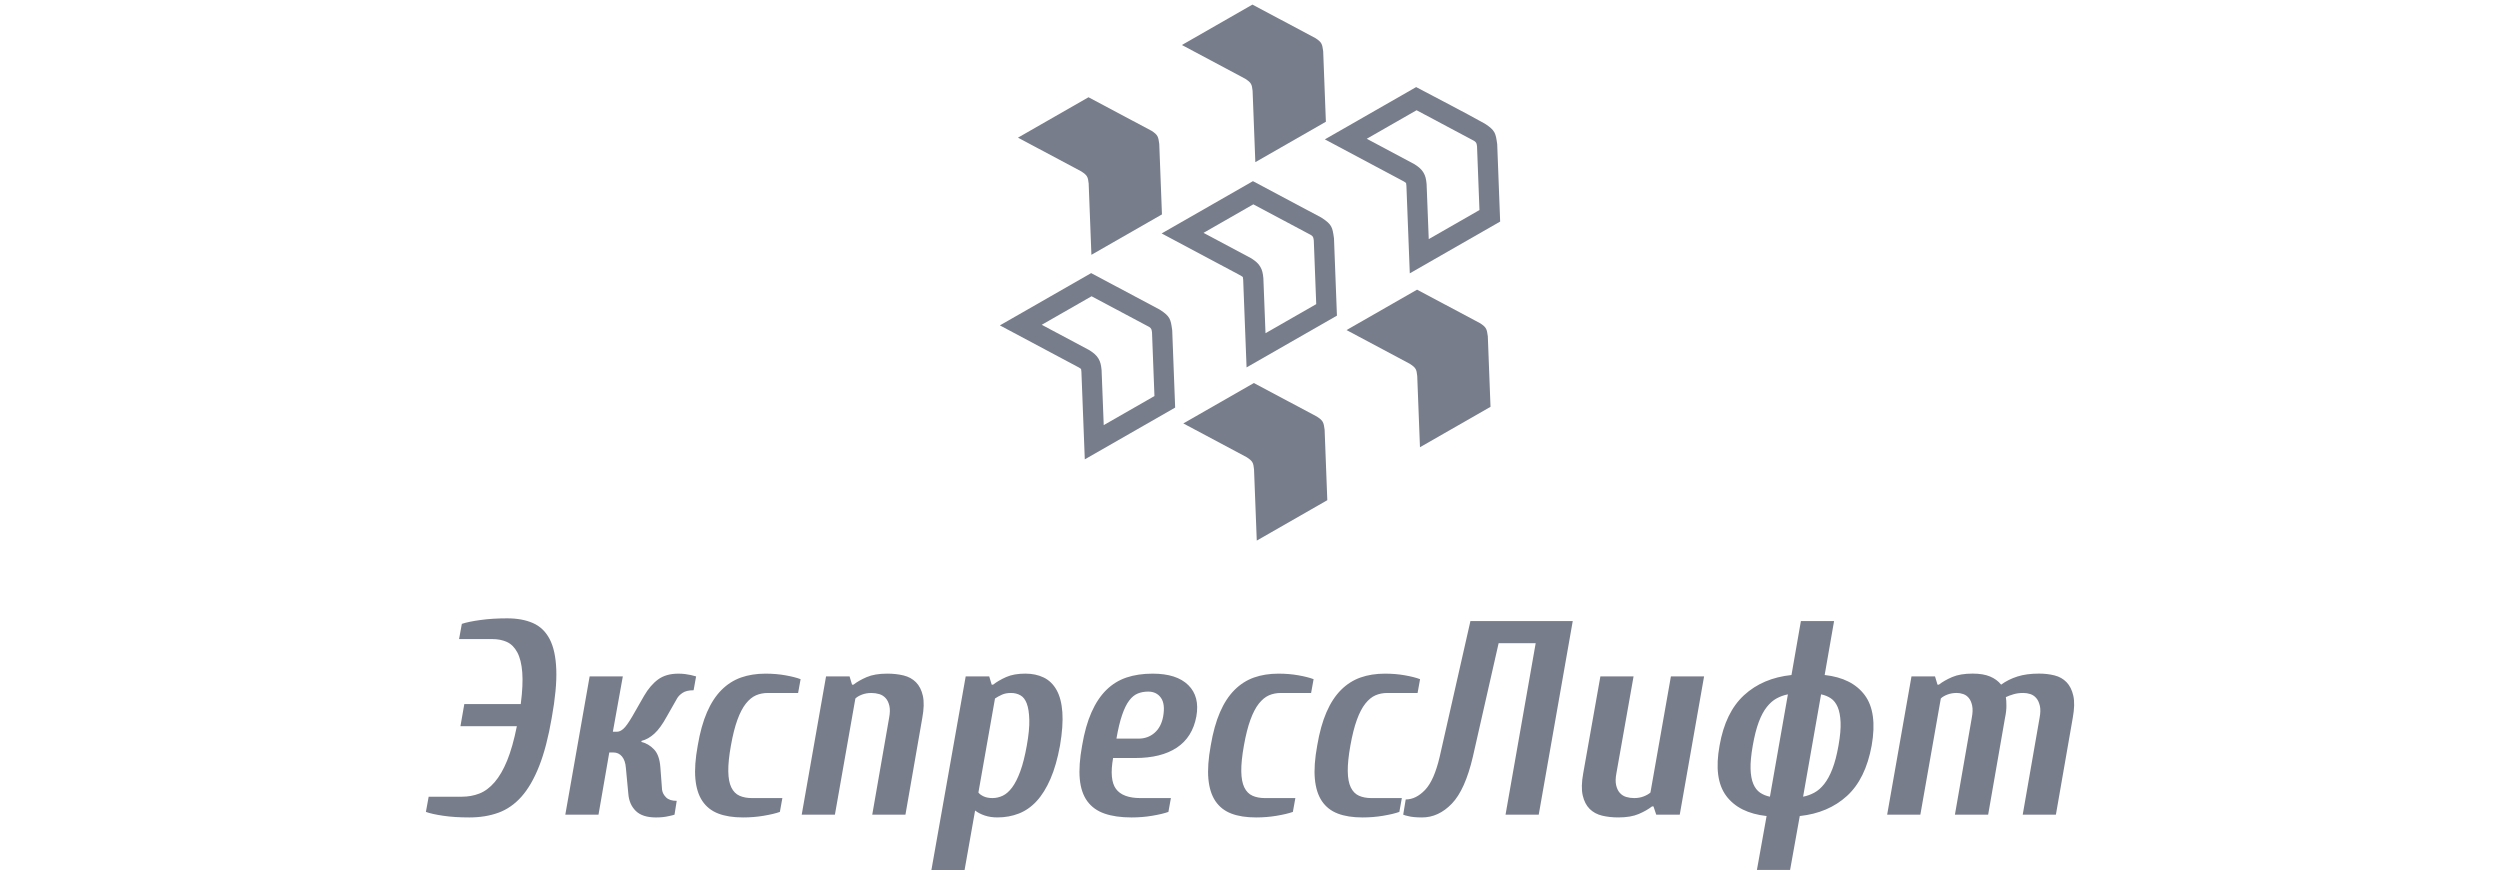 <?xml version="1.0" encoding="UTF-8"?>
<svg xmlns="http://www.w3.org/2000/svg" xmlns:xlink="http://www.w3.org/1999/xlink" xmlns:xodm="http://www.corel.com/coreldraw/odm/2003" xml:space="preserve" width="359.551mm" height="126.158mm" version="1.0" style="shape-rendering:geometricPrecision; text-rendering:geometricPrecision; image-rendering:optimizeQuality; fill-rule:evenodd; clip-rule:evenodd" viewBox="0 0 1552.24 544.64">
 <defs>
  <style type="text/css">
   
    .fil0 {fill:none}
    .fil1 {fill:#787D8C;fill-rule:nonzero}
   
  </style>
 </defs>
 <g id="Layer_x0020_1">
  <rect class="fil0" x="-0" y="0" width="1552.24" height="544.64"></rect>
  <g id="_3130803708448">
   <path class="fil1" d="M734.72 262.91l43.8 -25.09 39.17 20.85c4.03,2.6 4.14,3.79 4.76,8.11l1.67 43.78 -43.8 25.09 -1.7 -44.23c-0.4,-4.15 -0.92,-5.18 -4.57,-7.55l-39.32 -20.96z"></path>
   <path class="fil1" d="M836.05 204.94l43.8 -25.09 39.17 20.85c4.03,2.6 4.14,3.79 4.76,8.11l1.67 43.78 -43.8 25.09 -1.7 -44.23c-0.4,-4.15 -0.92,-5.18 -4.57,-7.55l-39.32 -20.96z"></path>
   <path class="fil1" d="M630.69 196.38l46.8 -26.81 42.26 22.49 0.47 0.27c6.37,4.12 6.63,5.94 7.54,12.3l0.06 0.42 1.83 48.02 -56.11 32.14 -2.1 -54.44c-0.1,-1.03 -0.17,-1.58 -0.21,-1.67 -0.04,-0.07 -0.46,-0.35 -1.32,-0.91l-49.09 -26.16 9.88 -5.66zm47.06 -12.43l-30.93 17.71 29.27 15.6 0.47 0.27c2.66,1.72 4.27,3.1 5.5,5.17 1.22,2.05 1.61,4.04 1.91,7.06l1.33 34.19 31.49 -18.04 -1.51 -39.54c-0.26,-1.85 -0.36,-2.44 -1.75,-3.38l-35.79 -19.05z"></path>
   <path class="fil1" d="M731.14 139.29l46.8 -26.81 42.26 22.49 0.44 0.27c6.39,4.13 6.65,5.96 7.57,12.3 0,0.12 0.04,0.33 0.06,0.46l1.83 47.98 -56.11 32.14 -2.1 -54.44c-0.1,-1.03 -0.17,-1.58 -0.21,-1.67 -0.04,-0.07 -0.47,-0.36 -1.32,-0.91l-49.09 -26.16 9.88 -5.66zm47.06 -12.43l-30.93 17.72 29.27 15.6 0.47 0.27c2.67,1.73 4.27,3.1 5.5,5.18 1.22,2.06 1.61,4.04 1.91,7.06l1.33 34.19 31.49 -18.04 -1.51 -39.54c-0.26,-1.82 -0.36,-2.43 -1.63,-3.31l-35.9 -19.11z"></path>
   <path class="fil1" d="M832.48 80.88l46.8 -26.81c14.17,7.54 28.72,14.93 42.7,22.74 6.39,4.13 6.66,5.96 7.57,12.32l0.06 0.42 1.83 48.02 -56.11 32.14 -2.1 -54.44c-0.1,-1.02 -0.17,-1.58 -0.22,-1.67 -0.04,-0.07 -0.47,-0.36 -1.32,-0.91l-49.09 -26.16 9.88 -5.66zm47.06 -12.43l-30.92 17.71 29.27 15.6 0.47 0.27c2.66,1.73 4.27,3.1 5.5,5.18 1.22,2.05 1.62,4.04 1.91,7.06l1.33 34.19 31.49 -18.04 -1.51 -39.54c-0.27,-1.88 -0.36,-2.45 -1.8,-3.41l-35.73 -19.02z"></path>
   <path class="fil1" d="M733.83 27.94l43.8 -25.09 39.17 20.85c4.03,2.6 4.14,3.79 4.76,8.11l1.67 43.78 -43.8 25.09 -1.7 -44.23c-0.4,-4.15 -0.92,-5.18 -4.57,-7.55l-39.32 -20.96z"></path>
   <path class="fil1" d="M632.05 85.47l43.8 -25.09 39.17 20.85c4.03,2.6 4.14,3.79 4.76,8.11l1.67 43.78 -43.8 25.09 -1.7 -44.23c-0.4,-4.15 -0.92,-5.18 -4.57,-7.55l-39.32 -20.96z"></path>
   <path class="fil1" d="M1234.41 505.81l-20.61 0 10.47 -60.1c0.57,-2.98 0.66,-5.47 0.26,-7.47 -0.4,-2 -1.09,-3.61 -2.06,-4.81 -0.97,-1.2 -2.15,-2.03 -3.52,-2.49 -1.37,-0.46 -2.69,-0.69 -3.95,-0.69 -2.17,0 -4.15,0.34 -5.92,1.03 -1.77,0.69 -3.12,1.49 -4.03,2.4l-12.71 72.12 -20.61 0 15.11 -85.85 14.6 0 1.55 5.15 0.86 0c2.18,-1.72 4.92,-3.29 8.24,-4.72 3.32,-1.43 7.55,-2.15 12.71,-2.15 4.35,0 7.96,0.6 10.82,1.8 2.86,1.2 5.15,2.89 6.87,5.06 2.98,-2.17 6.35,-3.86 10.13,-5.06 3.78,-1.2 8.24,-1.8 13.39,-1.8 3.43,0 6.64,0.37 9.62,1.12 2.98,0.74 5.47,2.15 7.47,4.21 2,2.06 3.41,4.87 4.21,8.41 0.8,3.55 0.69,8.13 -0.34,13.74l-10.47 60.1 -20.6 0 10.47 -60.1c0.57,-2.98 0.63,-5.47 0.17,-7.47 -0.46,-2 -1.2,-3.61 -2.23,-4.81 -1.03,-1.2 -2.26,-2.03 -3.69,-2.49 -1.43,-0.46 -2.89,-0.69 -4.38,-0.69 -2.17,0 -4.15,0.26 -5.92,0.77 -1.78,0.51 -3.41,1.12 -4.89,1.8 0.23,1.26 0.34,3.06 0.34,5.41 0,2.35 -0.29,4.84 -0.86,7.47l-10.47 60.1zm-124.32 -74.69c-2.4,0.46 -4.72,1.29 -6.95,2.49 -2.23,1.2 -4.29,3.01 -6.18,5.41 -1.89,2.4 -3.55,5.52 -4.98,9.36 -1.43,3.83 -2.66,8.67 -3.69,14.51 -1.03,5.84 -1.49,10.67 -1.37,14.51 0.11,3.83 0.69,6.95 1.72,9.36 1.03,2.41 2.43,4.21 4.21,5.41 1.77,1.2 3.81,2.03 6.09,2.49l11.16 -63.53zm28.68 -45.5l-5.84 33.48c11.33,1.26 19.63,5.44 24.9,12.53 5.26,7.1 6.7,17.51 4.29,31.25 -2.52,13.85 -7.64,24.3 -15.37,31.34 -7.73,7.04 -17.49,11.19 -29.28,12.45l-6.01 33.48 -20.6 0 6.01 -33.48c-11.45,-1.26 -19.8,-5.44 -25.07,-12.53 -5.27,-7.1 -6.64,-17.51 -4.12,-31.25 2.4,-13.74 7.47,-24.15 15.2,-31.25 7.73,-7.1 17.54,-11.28 29.45,-12.53l5.84 -33.48 20.61 0zm-19.23 109.04c2.4,-0.46 4.72,-1.29 6.95,-2.49 2.23,-1.2 4.29,-3 6.18,-5.41 1.89,-2.4 3.58,-5.52 5.07,-9.36 1.49,-3.84 2.75,-8.67 3.78,-14.51 1.03,-5.84 1.46,-10.68 1.29,-14.51 -0.17,-3.84 -0.77,-6.95 -1.8,-9.36 -1.03,-2.4 -2.43,-4.21 -4.21,-5.41 -1.78,-1.2 -3.81,-2.03 -6.1,-2.49l-11.16 63.53zm-114.7 12.88c-3.66,0 -7.04,-0.37 -10.13,-1.12 -3.09,-0.74 -5.67,-2.15 -7.73,-4.21 -2.06,-2.06 -3.49,-4.87 -4.29,-8.41 -0.8,-3.55 -0.69,-8.13 0.34,-13.74l10.65 -60.1 20.6 0 -10.65 60.1c-0.57,2.98 -0.63,5.47 -0.17,7.47 0.46,2 1.23,3.61 2.32,4.81 1.09,1.2 2.4,2.03 3.95,2.49 1.55,0.46 3.18,0.69 4.89,0.69 2.18,0 4.15,-0.34 5.92,-1.03 1.77,-0.69 3.18,-1.49 4.21,-2.4l12.71 -72.12 20.6 0 -15.11 85.85 -14.6 0 -1.72 -5.15 -0.86 0c-2.17,1.72 -4.92,3.29 -8.24,4.72 -3.32,1.43 -7.56,2.15 -12.71,2.15zm-121.91 0c-3.78,0 -6.7,-0.29 -8.76,-0.86 -1.15,-0.23 -2.12,-0.52 -2.92,-0.86l1.55 -9.44c4.24,0 8.24,-1.97 12.02,-5.92 3.78,-3.95 6.81,-10.85 9.1,-20.69l19.06 -84.14 63.53 0 -21.12 120.2 -20.61 0 18.72 -106.46 -23.01 0 -15.97 70.4c-3.2,13.74 -7.56,23.47 -13.05,29.19 -5.49,5.72 -11.68,8.59 -18.54,8.59zm-21.64 -77.27c-2.63,0 -5.07,0.49 -7.3,1.46 -2.23,0.97 -4.32,2.69 -6.27,5.15 -1.95,2.46 -3.69,5.81 -5.24,10.05 -1.55,4.24 -2.89,9.56 -4.03,15.97 -1.15,6.41 -1.69,11.73 -1.63,15.97 0.06,4.24 0.69,7.58 1.89,10.04 1.2,2.46 2.89,4.18 5.07,5.15 2.17,0.97 4.75,1.46 7.73,1.46l18.89 0 -1.55 8.59c-2.63,0.92 -6.01,1.72 -10.13,2.4 -4.12,0.69 -8.36,1.03 -12.71,1.03 -6.07,0 -11.19,-0.8 -15.37,-2.4 -4.18,-1.6 -7.47,-4.18 -9.87,-7.73 -2.4,-3.55 -3.86,-8.16 -4.38,-13.82 -0.52,-5.67 -0.03,-12.56 1.46,-20.69 1.37,-8.13 3.29,-15.03 5.75,-20.69 2.46,-5.67 5.47,-10.27 9.01,-13.82 3.55,-3.55 7.58,-6.12 12.11,-7.73 4.52,-1.6 9.59,-2.4 15.2,-2.4 4.35,0 8.47,0.34 12.36,1.03 3.89,0.69 7.04,1.49 9.44,2.4l-1.55 8.59 -18.89 0zm-66.11 0c-2.63,0 -5.07,0.49 -7.3,1.46 -2.23,0.97 -4.32,2.69 -6.27,5.15 -1.95,2.46 -3.69,5.81 -5.24,10.05 -1.55,4.24 -2.89,9.56 -4.03,15.97 -1.15,6.41 -1.69,11.73 -1.63,15.97 0.06,4.24 0.69,7.58 1.89,10.04 1.2,2.46 2.89,4.18 5.07,5.15 2.17,0.97 4.75,1.46 7.73,1.46l18.89 0 -1.55 8.59c-2.63,0.92 -6.01,1.72 -10.13,2.4 -4.12,0.69 -8.36,1.03 -12.71,1.03 -6.07,0 -11.19,-0.8 -15.37,-2.4 -4.18,-1.6 -7.47,-4.18 -9.87,-7.73 -2.4,-3.55 -3.86,-8.16 -4.38,-13.82 -0.51,-5.67 -0.03,-12.56 1.46,-20.69 1.37,-8.13 3.29,-15.03 5.75,-20.69 2.46,-5.67 5.47,-10.27 9.01,-13.82 3.55,-3.55 7.58,-6.12 12.11,-7.73 4.52,-1.6 9.59,-2.4 15.2,-2.4 4.35,0 8.47,0.34 12.36,1.03 3.89,0.69 7.04,1.49 9.44,2.4l-1.55 8.59 -18.89 0zm-88.26 28.33c3.89,0 7.21,-1.2 9.96,-3.61 2.75,-2.4 4.52,-5.78 5.32,-10.13 0.91,-5.15 0.46,-9.02 -1.37,-11.59 -1.83,-2.58 -4.46,-3.86 -7.9,-3.86 -2.4,0 -4.58,0.4 -6.52,1.2 -1.95,0.8 -3.72,2.26 -5.32,4.38 -1.6,2.12 -3.06,5.09 -4.38,8.93 -1.32,3.84 -2.49,8.73 -3.52,14.68l13.74 0zm-15.8 12.02c-1.6,9.04 -1,15.45 1.8,19.23 2.8,3.78 7.87,5.67 15.2,5.67l18.89 0 -1.55 8.59c-2.63,0.92 -6.01,1.72 -10.13,2.4 -4.12,0.69 -8.36,1.03 -12.71,1.03 -6.64,0 -12.25,-0.8 -16.83,-2.4 -4.58,-1.6 -8.16,-4.18 -10.73,-7.73 -2.58,-3.55 -4.12,-8.16 -4.64,-13.82 -0.51,-5.67 -0.03,-12.56 1.46,-20.69 1.37,-8.13 3.32,-15.03 5.84,-20.69 2.52,-5.67 5.58,-10.27 9.19,-13.82 3.61,-3.55 7.78,-6.12 12.53,-7.73 4.75,-1.6 10.16,-2.4 16.23,-2.4 9.96,0 17.34,2.37 22.15,7.13 4.81,4.75 6.47,11.25 4.98,19.49 -1.6,8.58 -5.64,15.02 -12.11,19.32 -6.47,4.29 -15.08,6.44 -25.84,6.44l-13.74 0zm-54.43 -52.37c4.24,0 8.01,0.8 11.33,2.4 3.32,1.6 5.98,4.18 7.99,7.73 2,3.55 3.2,8.16 3.61,13.82 0.4,5.67 -0.09,12.56 -1.46,20.69 -1.49,8.13 -3.46,15.02 -5.92,20.69 -2.46,5.67 -5.32,10.27 -8.59,13.82 -3.26,3.55 -6.95,6.12 -11.08,7.73 -4.12,1.6 -8.53,2.4 -13.22,2.4 -2.98,0 -5.64,-0.4 -7.99,-1.2 -2.35,-0.8 -4.32,-1.83 -5.92,-3.09l-6.53 36.92 -20.6 0 21.29 -120.2 14.6 0 1.55 5.15 0.86 0c2.17,-1.72 4.87,-3.29 8.07,-4.72 3.2,-1.43 7.21,-2.15 12.02,-2.15zm-29.19 73.83c0.69,0.92 1.78,1.72 3.26,2.4 1.49,0.69 3.32,1.03 5.49,1.03 2.17,0 4.29,-0.49 6.35,-1.46 2.06,-0.97 4.01,-2.69 5.84,-5.15 1.83,-2.46 3.52,-5.81 5.07,-10.04 1.55,-4.24 2.89,-9.56 4.03,-15.97 1.15,-6.41 1.66,-11.73 1.55,-15.97 -0.11,-4.24 -0.63,-7.58 -1.55,-10.05 -0.92,-2.46 -2.23,-4.18 -3.95,-5.15 -1.72,-0.97 -3.66,-1.46 -5.84,-1.46 -2.18,0 -4.04,0.34 -5.58,1.03 -1.55,0.69 -3.01,1.49 -4.38,2.4l-10.3 58.38zm-56.66 -73.83c3.66,0 7.04,0.37 10.13,1.12 3.09,0.74 5.67,2.15 7.73,4.21 2.06,2.06 3.49,4.87 4.29,8.41 0.8,3.55 0.69,8.13 -0.34,13.74l-10.47 60.1 -20.61 0 10.47 -60.1c0.57,-2.98 0.63,-5.47 0.17,-7.47 -0.46,-2 -1.23,-3.61 -2.32,-4.81 -1.09,-1.2 -2.4,-2.03 -3.95,-2.49 -1.55,-0.46 -3.18,-0.69 -4.89,-0.69 -2.17,0 -4.15,0.34 -5.92,1.03 -1.77,0.69 -3.12,1.49 -4.03,2.4l-12.71 72.12 -20.61 0 15.11 -85.85 14.6 0 1.55 5.15 0.86 0c2.17,-1.72 4.92,-3.29 8.24,-4.72 3.32,-1.43 7.56,-2.15 12.71,-2.15zm-74.18 12.02c-2.63,0 -5.07,0.49 -7.3,1.46 -2.23,0.97 -4.32,2.69 -6.27,5.15 -1.95,2.46 -3.69,5.81 -5.24,10.05 -1.55,4.24 -2.89,9.56 -4.03,15.97 -1.15,6.41 -1.69,11.73 -1.63,15.97 0.06,4.24 0.69,7.58 1.89,10.04 1.2,2.46 2.89,4.18 5.07,5.15 2.18,0.97 4.75,1.46 7.73,1.46l18.89 0 -1.55 8.59c-2.63,0.92 -6.01,1.72 -10.13,2.4 -4.12,0.69 -8.36,1.03 -12.71,1.03 -6.07,0 -11.19,-0.8 -15.37,-2.4 -4.18,-1.6 -7.47,-4.18 -9.87,-7.73 -2.41,-3.55 -3.86,-8.16 -4.38,-13.82 -0.52,-5.67 -0.03,-12.56 1.46,-20.69 1.37,-8.13 3.29,-15.03 5.75,-20.69 2.46,-5.67 5.47,-10.27 9.01,-13.82 3.55,-3.55 7.58,-6.12 12.11,-7.73 4.52,-1.6 9.59,-2.4 15.2,-2.4 4.35,0 8.47,0.34 12.36,1.03 3.89,0.69 7.04,1.49 9.44,2.4l-1.55 8.59 -18.89 0zm-78.47 30.39c2.98,0.69 5.61,2.23 7.9,4.64 2.29,2.4 3.61,6.18 3.95,11.33l1.03 13.74c0.23,1.72 1.06,3.29 2.49,4.72 1.43,1.43 3.63,2.15 6.61,2.15l-1.37 8.59c-1.03,0.34 -2.18,0.63 -3.43,0.86 -2.29,0.57 -4.98,0.86 -8.07,0.86 -5.61,0 -9.79,-1.34 -12.53,-4.03 -2.75,-2.69 -4.29,-6.21 -4.64,-10.56l-1.54 -16.31c-0.23,-2.98 -1.03,-5.29 -2.4,-6.95 -1.37,-1.66 -3.15,-2.49 -5.32,-2.49l-2.57 0 -6.7 38.63 -20.61 0 15.11 -85.85 20.6 0 -6.18 34.34 2.58 0c1.26,0 2.58,-0.6 3.95,-1.8 1.37,-1.2 3.2,-3.75 5.49,-7.64l7.38 -12.88c2.52,-4.35 5.41,-7.73 8.67,-10.13 3.26,-2.4 7.47,-3.61 12.62,-3.61 1.49,0 2.89,0.09 4.21,0.26 1.32,0.17 2.49,0.37 3.52,0.6 1.26,0.34 2.35,0.63 3.26,0.86l-1.55 8.59c-2.98,0 -5.26,0.54 -6.87,1.63 -1.6,1.09 -2.75,2.26 -3.43,3.52l-6.35 11.16c-2.63,4.81 -5.21,8.36 -7.73,10.65 -2.52,2.29 -5.15,3.78 -7.9,4.46l-0.17 0.69zm-109.89 -23.52l35.03 0c1.03,-7.9 1.34,-14.45 0.94,-19.66 -0.4,-5.21 -1.43,-9.36 -3.09,-12.45 -1.66,-3.09 -3.81,-5.24 -6.44,-6.44 -2.63,-1.2 -5.67,-1.8 -9.1,-1.8l-20.61 0 1.72 -9.44c2.75,-0.92 6.61,-1.72 11.59,-2.4 4.98,-0.69 10.5,-1.03 16.57,-1.03 6.18,0 11.51,0.97 15.97,2.92 4.46,1.95 7.93,5.26 10.39,9.96 2.46,4.69 3.83,11.02 4.12,18.97 0.29,7.96 -0.66,17.94 -2.83,29.96 -2.06,12.02 -4.67,22.01 -7.81,29.96 -3.15,7.96 -6.81,14.28 -10.99,18.97 -4.18,4.69 -8.96,8.01 -14.34,9.96 -5.38,1.95 -11.39,2.92 -18.03,2.92 -6.07,0 -11.45,-0.34 -16.14,-1.03 -4.69,-0.69 -8.3,-1.49 -10.82,-2.4l1.72 -9.44 20.6 0c3.89,0 7.53,-0.66 10.9,-1.97 3.38,-1.32 6.53,-3.66 9.44,-7.04 2.92,-3.38 5.52,-7.87 7.81,-13.48 2.29,-5.61 4.29,-12.71 6.01,-21.29l-35.03 0 2.4 -13.74z"></path>
  </g>
 </g>
</svg>
